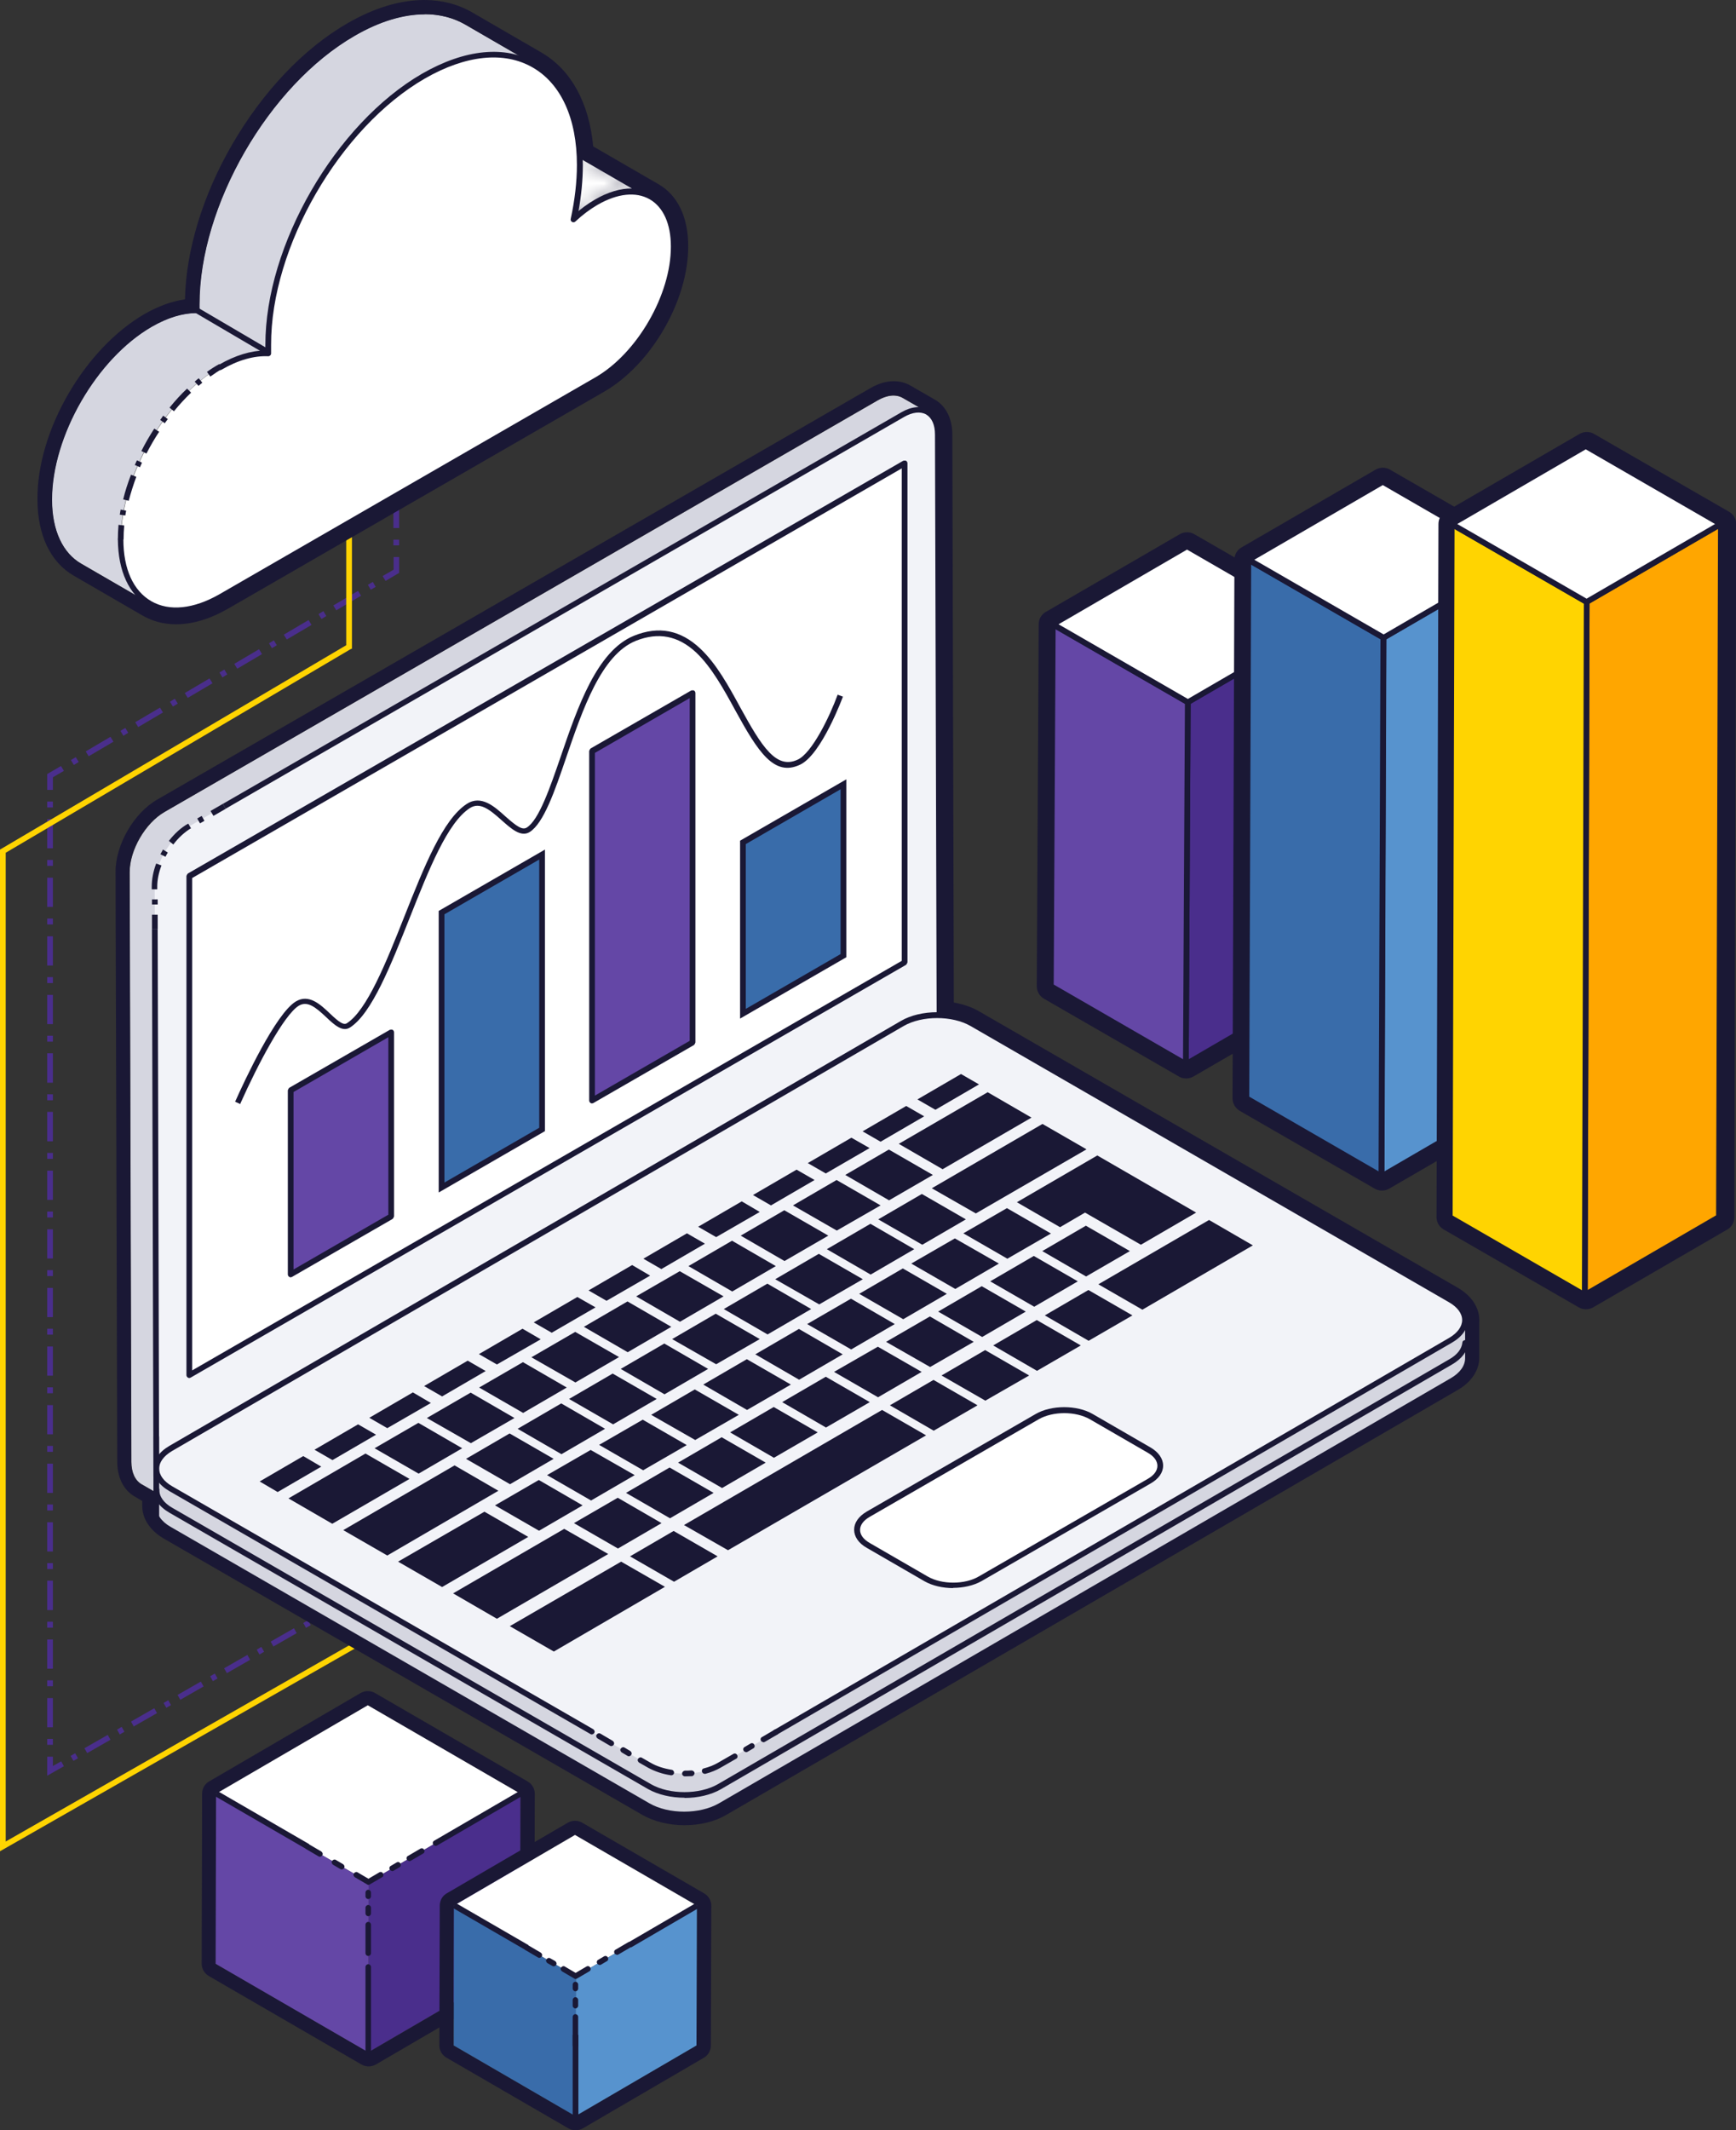 <?xml version="1.0" encoding="UTF-8"?>
<svg xmlns="http://www.w3.org/2000/svg" width="128" height="157" viewBox="0 0 128 157" fill="none">
  <rect x="0" y="0" width="128" height="157" fill="#333333" stroke="none"/>
  <g clip-path="url(#clip0_913_1262)">
    <path d="M29.445 25.008H29.023V26.052H29.445V25.008Z" fill="#4A2E8C"></path>
    <path d="M29.445 26.925H29.023V27.346H29.445V26.925Z" fill="#4A2E8C"></path>
    <path d="M29.429 40.193H29.008V39.772H29.429V40.193ZM29.429 38.915H29.008V36.779H29.429V38.915ZM29.429 35.921H29.008V35.5H29.429V35.921ZM29.429 34.643H29.008V32.507H29.429V34.643ZM29.429 31.649H29.008V31.229H29.429V31.649ZM29.429 30.371H29.008V28.235H29.429V30.371Z" fill="#4A2E8C"></path>
    <path d="M28.43 42.812L28.212 42.454L29.023 41.986V41.051H29.429V42.22L28.43 42.812Z" fill="#4A2E8C"></path>
    <path d="M27.488 42.887L27.125 43.101L27.34 43.463L27.702 43.25L27.488 42.887Z" fill="#4A2E8C"></path>
    <path d="M5.446 56.377L5.228 56.018L5.586 55.8L5.805 56.158L5.446 56.377ZM6.538 55.737L6.32 55.379L8.146 54.303L8.364 54.662L6.538 55.737ZM9.097 54.225L8.879 53.866L9.238 53.648L9.456 54.007L9.097 54.225ZM10.19 53.586L9.971 53.227L11.797 52.151L12.015 52.51L10.19 53.586ZM12.749 52.074L12.53 51.715L12.889 51.497L13.108 51.855L12.749 52.074ZM13.841 51.434L13.623 51.076L15.448 50L15.667 50.358L13.841 51.434ZM16.4 49.922L16.182 49.563L16.541 49.345L16.759 49.704L16.4 49.922ZM17.492 49.283L17.274 48.924L19.099 47.848L19.318 48.207L17.492 49.283ZM20.051 47.77L19.833 47.412L20.192 47.194L20.41 47.552L20.051 47.77ZM21.144 47.131L20.925 46.773L22.751 45.697L22.969 46.055L21.144 47.131ZM23.703 45.619L23.484 45.26L23.843 45.042L24.062 45.401L23.703 45.619ZM24.795 44.98L24.577 44.621L26.402 43.545L26.621 43.904L24.795 44.98Z" fill="#4A2E8C"></path>
    <path d="M3.901 58.216H3.479V57.047L4.494 56.455L4.712 56.813L3.901 57.281V58.216Z" fill="#4A2E8C"></path>
    <path d="M3.901 59.074H3.479V59.51H3.901V59.074Z" fill="#4A2E8C"></path>
    <path d="M3.901 128.593H3.479V128.157H3.901V128.593ZM3.901 127.299H3.479V125.148H3.901V127.299ZM3.901 124.275H3.479V123.838H3.901V124.275ZM3.901 122.981H3.479V120.829H3.901V122.981ZM3.901 119.956H3.479V119.52H3.901V119.956ZM3.901 118.662H3.479V116.495H3.901V118.662ZM3.901 115.637H3.479V115.201H3.901V115.637ZM3.901 114.343H3.479V112.192H3.901V114.343ZM3.901 111.319H3.479V110.882H3.901V111.319ZM3.901 110.025H3.479V107.873H3.901V110.025ZM3.901 107H3.479V106.564H3.901V107ZM3.901 105.706H3.479V103.555H3.901V105.706ZM3.901 102.681H3.479V102.245H3.901V102.681ZM3.901 101.387H3.479V99.236H3.901V101.387ZM3.901 98.363H3.479V97.926H3.901V98.363ZM3.901 97.069H3.479V94.917H3.901V97.069ZM3.901 94.044H3.479V93.608H3.901V94.044ZM3.901 92.75H3.479V90.599H3.901V92.75ZM3.901 89.725H3.479V89.289H3.901V89.725ZM3.901 88.431H3.479V86.28H3.901V88.431ZM3.901 85.407H3.479V84.97H3.901V85.407ZM3.901 84.113H3.479V81.946H3.901V84.113ZM3.901 81.088H3.479V80.651H3.901V81.088ZM3.901 79.794H3.479V77.627H3.901V79.794ZM3.901 76.769H3.479V76.333H3.901V76.769ZM3.901 75.475H3.479V73.324H3.901V75.475ZM3.901 72.451H3.479V72.014H3.901V72.451ZM3.901 71.157H3.479V69.005H3.901V71.157ZM3.901 68.132H3.479V67.695H3.901V68.132ZM3.901 66.838H3.479V64.686H3.901V66.838ZM3.901 63.813H3.479V63.377H3.901V63.813ZM3.901 62.519H3.479V60.368H3.901V62.519Z" fill="#4A2E8C"></path>
    <path d="M3.479 130.87V129.467H3.901V130.153L4.509 129.81L4.712 130.168L3.479 130.87Z" fill="#4A2E8C"></path>
    <path d="M5.544 129.215L5.205 129.408L5.414 129.774L5.753 129.58L5.544 129.215Z" fill="#4A2E8C"></path>
    <path d="M6.429 129.202L6.226 128.843L7.943 127.861L8.145 128.219L6.429 129.202ZM8.832 127.829L8.629 127.471L8.972 127.268L9.175 127.627L8.832 127.829ZM9.862 127.237L9.659 126.878L11.375 125.896L11.578 126.255L9.862 127.237ZM12.265 125.865L12.062 125.506L12.405 125.304L12.608 125.662L12.265 125.865ZM13.295 125.273L13.092 124.914L14.808 123.932L15.011 124.29L13.295 125.273ZM15.698 123.901L15.495 123.542L15.838 123.339L16.041 123.698L15.698 123.901ZM16.728 123.308L16.525 122.95L18.241 121.967L18.444 122.326L16.728 123.308ZM19.131 121.936L18.928 121.578L19.271 121.375L19.474 121.733L19.131 121.936ZM20.16 121.344L19.958 120.985L21.674 120.003L21.877 120.361L20.16 121.344ZM22.564 119.972L22.361 119.613L22.704 119.41L22.907 119.769L22.564 119.972ZM23.593 119.379L23.39 119.021L25.107 118.038L25.31 118.397L23.593 119.379ZM25.996 118.007L25.794 117.649L26.137 117.446L26.34 117.805L25.996 118.007ZM27.026 117.415L26.823 117.056L28.54 116.074L28.743 116.433L27.026 117.415ZM29.429 116.043L29.226 115.684L29.57 115.482L29.773 115.84L29.429 116.043Z" fill="#4A2E8C"></path>
    <path d="M31.106 114.618L30.199 115.136L30.408 115.502L31.316 114.983L31.106 114.618Z" fill="#4A2E8C"></path>
    <path d="M0 136.436V62.613L0.109 62.55L25.528 47.552V30.589H25.95V47.802L25.84 47.848L0.421 62.847V135.718L27.619 120.19L27.822 120.549L0 136.436Z" fill="#FFD401"></path>
    <path d="M87.523 40.271L97.479 46.009L97.338 72.685L87.445 78.422L77.49 72.685L77.63 46.009L87.523 40.271ZM87.523 39.227C87.336 39.227 87.164 39.273 86.993 39.367L77.1 45.104C76.772 45.291 76.585 45.635 76.585 46.009L76.444 72.685C76.444 73.059 76.647 73.417 76.975 73.605L86.93 79.342C87.086 79.436 87.273 79.482 87.461 79.482C87.648 79.482 87.82 79.436 87.991 79.342L97.884 73.605C98.212 73.417 98.399 73.074 98.399 72.7L98.54 46.024C98.54 45.65 98.337 45.291 98.009 45.104L88.054 39.367C87.898 39.273 87.71 39.227 87.523 39.227Z" fill="#1A1835"></path>
    <path d="M97.479 46.009L97.338 72.685L87.445 78.422L87.586 51.762L97.479 46.009Z" fill="#4A2E8C"></path>
    <path d="M87.227 78.796L87.367 51.637L97.681 45.65L97.541 72.809L87.227 78.796ZM87.788 51.871L87.648 78.064L97.12 72.56L97.26 46.367L87.788 51.871Z" fill="#1A1835"></path>
    <path d="M87.586 51.762L87.445 78.422L77.49 72.685L77.63 46.009L87.586 51.762Z" fill="#6447A6"></path>
    <path d="M87.445 78.64C87.445 78.64 87.367 78.64 87.336 78.609L77.381 72.872C77.381 72.872 77.272 72.763 77.272 72.685L77.412 46.009C77.412 46.009 77.459 45.868 77.521 45.822C77.584 45.79 77.662 45.79 77.724 45.822L87.679 51.559C87.679 51.559 87.789 51.668 87.789 51.746L87.648 78.422C87.648 78.422 87.601 78.562 87.539 78.609C87.508 78.625 87.477 78.64 87.43 78.64H87.445ZM77.693 72.56L87.227 78.064L87.367 51.871L77.833 46.367L77.693 72.56Z" fill="#1A1835"></path>
    <path d="M97.479 46.009L87.586 51.762L77.63 46.009L87.523 40.271L97.479 46.009Z" fill="white"></path>
    <path d="M87.585 51.964C87.585 51.964 87.507 51.964 87.476 51.933L77.521 46.196C77.521 46.196 77.412 46.087 77.412 46.009C77.412 45.931 77.458 45.868 77.521 45.822L87.414 40.084C87.414 40.084 87.554 40.053 87.617 40.084L97.572 45.822C97.572 45.822 97.681 45.931 97.681 46.009C97.681 46.087 97.635 46.149 97.572 46.196L87.679 51.933C87.679 51.933 87.617 51.964 87.57 51.964H87.585ZM78.051 46.009L87.585 51.512L97.057 46.009L87.523 40.505L78.051 46.009Z" fill="#1A1835"></path>
    <path d="M101.957 35.516L111.912 41.253L111.772 80.948L101.879 86.685L91.923 80.948L92.064 41.253L101.957 35.516ZM101.957 34.471C101.77 34.471 101.598 34.518 101.426 34.612L91.533 40.349C91.206 40.536 91.018 40.879 91.018 41.253L90.878 80.948C90.878 81.322 91.081 81.665 91.409 81.868L101.364 87.605C101.52 87.699 101.707 87.745 101.894 87.745C102.082 87.745 102.253 87.699 102.425 87.605L112.318 81.868C112.646 81.68 112.833 81.338 112.833 80.963L112.973 41.269C112.973 40.895 112.77 40.552 112.443 40.349L102.487 34.612C102.331 34.518 102.144 34.471 101.957 34.471Z" fill="#1A1835"></path>
    <path d="M111.912 41.253L111.756 80.948L101.863 86.701L102.019 47.007L111.912 41.253Z" fill="#5793CE"></path>
    <path d="M101.863 86.903C101.863 86.903 101.785 86.903 101.754 86.872C101.691 86.841 101.645 86.763 101.645 86.685L101.785 46.991C101.785 46.991 101.832 46.85 101.894 46.804L111.787 41.066C111.787 41.066 111.928 41.035 111.99 41.066C112.052 41.097 112.099 41.175 112.099 41.253L111.959 80.948C111.959 80.948 111.912 81.088 111.85 81.135L101.957 86.872C101.957 86.872 101.894 86.903 101.847 86.903H101.863ZM102.222 47.116L102.081 86.327L111.553 80.823L111.694 41.612L102.222 47.116Z" fill="#1A1835"></path>
    <path d="M102.019 47.007L101.863 86.701L91.908 80.948L92.064 41.253L102.019 47.007Z" fill="#396CAA"></path>
    <path d="M101.863 86.903C101.863 86.903 101.785 86.903 101.754 86.872L91.799 81.135C91.799 81.135 91.689 81.026 91.689 80.948L91.83 41.253C91.83 41.253 91.877 41.113 91.939 41.066C92.001 41.035 92.08 41.035 92.142 41.066L102.097 46.804C102.097 46.804 102.207 46.913 102.207 46.991L102.066 86.685C102.066 86.685 102.019 86.826 101.957 86.872C101.926 86.888 101.894 86.903 101.848 86.903H101.863ZM92.111 80.823L101.645 86.327L101.785 47.116L92.251 41.612L92.111 80.823Z" fill="#1A1835"></path>
    <path d="M111.912 41.253L102.019 47.007L92.064 41.253L101.957 35.516L111.912 41.253Z" fill="white"></path>
    <path d="M102.019 47.209C102.019 47.209 101.941 47.209 101.91 47.178L91.954 41.441C91.954 41.441 91.845 41.331 91.845 41.253C91.845 41.175 91.892 41.113 91.954 41.066L101.847 35.329C101.847 35.329 101.988 35.298 102.05 35.329L112.006 41.066C112.006 41.066 112.115 41.175 112.115 41.253C112.115 41.331 112.068 41.394 112.006 41.441L102.113 47.178C102.113 47.178 102.05 47.209 102.003 47.209H102.019ZM92.485 41.253L102.019 46.757L111.491 41.253L101.957 35.75L92.485 41.253Z" fill="#1A1835"></path>
    <path d="M126.877 38.619L126.736 89.71L116.843 95.447L116.984 44.356L126.877 38.619Z" fill="#FFA600"></path>
    <path d="M116.64 95.806L116.781 44.231L127.095 38.244L126.954 89.819L116.64 95.806ZM117.202 44.481L117.061 95.073L126.533 89.57L126.674 38.977L117.202 44.481Z" fill="#1A1835"></path>
    <path d="M116.984 44.356L116.843 95.447L106.888 89.71L107.028 38.619L116.984 44.356Z" fill="#FFD401"></path>
    <path d="M117.062 95.806L106.685 89.819V89.694L106.825 38.244L117.202 44.231V44.356L117.062 95.806ZM107.106 89.585L116.64 95.089L116.781 44.481L107.247 38.977L107.106 89.585Z" fill="#1A1835"></path>
    <path d="M126.877 38.619L116.984 44.356L107.028 38.619L116.921 32.881L126.877 38.619Z" fill="white"></path>
    <path d="M116.983 44.574C116.983 44.574 116.905 44.574 116.874 44.543L106.919 38.806C106.919 38.806 106.81 38.697 106.81 38.619C106.81 38.541 106.856 38.478 106.919 38.431L116.812 32.694C116.812 32.694 116.952 32.663 117.015 32.694L126.97 38.431C126.97 38.431 127.079 38.541 127.079 38.619C127.079 38.697 127.032 38.759 126.97 38.806L117.077 44.543C117.077 44.543 117.015 44.574 116.968 44.574H116.983ZM107.449 38.619L116.983 44.122L126.455 38.619L116.921 33.115L107.449 38.619Z" fill="#1A1835"></path>
    <path d="M116.999 32.881L126.955 38.619L126.814 89.71L116.921 95.447L106.966 89.71L107.106 38.619L116.999 32.881ZM116.999 31.837C116.812 31.837 116.64 31.883 116.469 31.977L106.576 37.714C106.248 37.901 106.061 38.244 106.061 38.619L105.92 89.71C105.92 90.084 106.123 90.427 106.451 90.614L116.406 96.352C116.562 96.445 116.75 96.492 116.937 96.492C117.124 96.492 117.296 96.445 117.467 96.352L127.36 90.614C127.688 90.427 127.875 90.084 127.875 89.71L128.016 38.619C128.016 38.244 127.813 37.901 127.485 37.714L117.53 31.977C117.374 31.883 117.187 31.837 116.999 31.837Z" fill="#1A1835"></path>
    <path d="M34.329 1.824C32.238 0.608 29.351 0.78 26.152 2.619C19.801 6.283 14.683 15.154 14.699 22.435C14.699 22.638 14.699 22.856 14.699 23.059L19.786 26.006C19.786 25.803 19.786 25.6 19.786 25.382C19.77 18.101 24.888 9.214 31.239 5.566C34.438 3.726 37.325 3.555 39.416 4.771L34.329 1.824Z" fill="#D5D6E0"></path>
    <path d="M11.063 44.481L5.976 41.534C4.65 40.77 3.823 39.133 3.823 36.81C3.823 32.133 7.1 26.427 11.172 24.072C12.452 23.34 13.653 23.012 14.714 23.075L19.801 26.021C18.756 25.974 17.554 26.286 16.259 27.019C12.187 29.373 8.894 35.064 8.91 39.757C8.91 42.08 9.737 43.717 11.063 44.481Z" fill="#D5D6E0"></path>
    <path d="M42.958 11.537L48.044 14.484C47.015 13.876 45.579 13.969 43.987 14.874C43.41 15.217 42.833 15.638 42.302 16.137L37.215 13.19C37.746 12.691 38.308 12.27 38.901 11.927C40.492 11.007 41.928 10.929 42.958 11.537Z" fill="white"></path>
    <path d="M42.302 16.355C42.302 16.355 42.224 16.355 42.193 16.324L37.106 13.377C37.106 13.377 37.013 13.283 36.997 13.221C36.997 13.159 37.013 13.096 37.059 13.05C37.606 12.535 38.199 12.098 38.776 11.771C40.383 10.851 41.897 10.711 43.036 11.381L48.123 14.328C48.216 14.39 48.263 14.515 48.201 14.609C48.138 14.702 48.014 14.749 47.92 14.687C46.906 14.094 45.532 14.235 44.081 15.076C43.52 15.404 42.973 15.809 42.443 16.308C42.396 16.339 42.349 16.37 42.302 16.37V16.355ZM37.574 13.159L42.271 15.887C42.786 15.419 43.332 15.014 43.879 14.702C44.83 14.156 45.751 13.876 46.594 13.892L42.849 11.724C41.834 11.132 40.461 11.272 39.01 12.114C38.526 12.395 38.042 12.738 37.574 13.159Z" fill="#1A1835"></path>
    <mask id="mask0_913_1262" style="mask-type:luminance" maskUnits="userSpaceOnUse" x="37" y="11" width="12" height="6">
      <mask id="mask1_913_1262" style="mask-type:luminance" maskUnits="userSpaceOnUse" x="37" y="11" width="12" height="6">
        <path d="M42.958 11.537L48.044 14.484C47.015 13.876 45.579 13.969 43.987 14.874C43.41 15.217 42.833 15.638 42.302 16.137L37.215 13.19C37.746 12.691 38.308 12.27 38.901 11.927C40.492 11.007 41.928 10.929 42.958 11.537Z" fill="white"></path>
      </mask>
      <g mask="url(#mask1_913_1262)">
        <path d="M42.302 16.355C42.302 16.355 42.224 16.355 42.193 16.324L37.106 13.377C37.106 13.377 37.013 13.283 36.997 13.221C36.997 13.159 37.013 13.096 37.059 13.05C37.606 12.535 38.199 12.098 38.776 11.771C40.383 10.851 41.897 10.711 43.036 11.381L48.123 14.328C48.216 14.39 48.263 14.515 48.201 14.609C48.138 14.702 48.014 14.749 47.92 14.687C46.906 14.094 45.532 14.235 44.081 15.076C43.52 15.404 42.973 15.809 42.443 16.308C42.396 16.339 42.349 16.37 42.302 16.37V16.355ZM37.574 13.159L42.271 15.887C42.786 15.419 43.332 15.014 43.879 14.702C44.83 14.156 45.751 13.876 46.594 13.892L42.849 11.724C41.834 11.132 40.461 11.272 39.01 12.114C38.526 12.395 38.042 12.738 37.574 13.159Z" fill="white"></path>
      </g>
    </mask>
    <g mask="url(#mask0_913_1262)">
      <path d="M42.958 11.537C41.928 10.929 40.492 11.023 38.901 11.927C38.323 12.27 37.746 12.691 37.215 13.19L42.302 16.137C42.833 15.638 43.395 15.217 43.987 14.874C45.579 13.954 47.015 13.876 48.044 14.484L42.958 11.537Z" fill="#1A1835"></path>
    </g>
    <path d="M31.239 5.582C37.59 1.918 42.739 4.864 42.77 12.145C42.77 13.439 42.614 14.796 42.318 16.152C42.849 15.653 43.41 15.232 44.003 14.889C47.155 13.081 49.714 14.531 49.73 18.148C49.73 21.765 47.202 26.162 44.05 27.986L16.337 43.966C12.265 46.321 8.941 44.434 8.925 39.757C8.925 35.079 12.202 29.373 16.275 27.019C17.554 26.286 18.756 25.959 19.817 26.021C19.817 25.819 19.817 25.616 19.817 25.398C19.801 18.117 24.919 9.23 31.27 5.582H31.239Z" fill="white"></path>
    <path d="M14.159 22.422L13.945 22.785L19.502 26.047L19.715 25.683L14.159 22.422Z" fill="#1A1835"></path>
    <path d="M31.302 1.045C32.425 1.045 33.44 1.31 34.329 1.824L39.416 4.771C39.416 4.771 39.416 4.771 39.4 4.771C41.335 5.878 42.584 8.185 42.755 11.428C42.833 11.459 42.895 11.506 42.974 11.537L48.06 14.484C49.09 15.076 49.73 16.339 49.73 18.148C49.73 21.765 47.202 26.162 44.05 27.986L16.337 43.966C15.152 44.652 14.028 44.98 13.029 44.98C12.265 44.98 11.563 44.793 10.97 44.418C11.001 44.45 11.048 44.465 11.079 44.496L5.992 41.55C4.666 40.786 3.839 39.149 3.839 36.826C3.839 32.148 7.115 26.442 11.188 24.088C12.374 23.402 13.498 23.075 14.496 23.075C14.574 23.075 14.652 23.075 14.715 23.075C14.715 22.872 14.715 22.669 14.715 22.451C14.699 15.17 19.817 6.283 26.168 2.635C28.025 1.559 29.773 1.06 31.317 1.06L31.302 1.045ZM31.302 0C29.507 0 27.588 0.577 25.622 1.715C22.392 3.57 19.38 6.751 17.118 10.649C14.933 14.421 13.716 18.46 13.638 22.061C12.671 22.201 11.672 22.56 10.642 23.152C8.52 24.384 6.523 26.473 5.04 29.03C3.558 31.587 2.746 34.347 2.762 36.794C2.762 39.429 3.714 41.425 5.43 42.423L10.517 45.369C11.251 45.79 12.078 46.009 12.983 46.009C14.2 46.009 15.495 45.619 16.821 44.855L44.534 28.874C48.029 26.863 50.76 22.139 50.744 18.132C50.744 16.012 49.964 14.39 48.56 13.58L43.738 10.789C43.442 7.593 42.115 5.161 39.962 3.898C39.962 3.898 39.931 3.882 39.915 3.867L34.828 0.92C33.783 0.312 32.581 0 31.286 0L31.302 0Z" fill="#1A1835"></path>
    <path d="M12.998 45.198C12.265 45.198 11.578 45.026 10.97 44.683C9.518 43.842 8.707 42.095 8.691 39.757C8.691 39.648 8.785 39.554 8.894 39.554C9.019 39.554 9.097 39.648 9.097 39.757C9.097 41.939 9.831 43.545 11.157 44.309C12.483 45.073 14.278 44.886 16.181 43.795L43.894 27.814C46.984 26.037 49.48 21.703 49.465 18.163C49.465 16.495 48.903 15.264 47.904 14.687C46.89 14.11 45.533 14.25 44.066 15.092C43.504 15.419 42.958 15.825 42.427 16.324C42.365 16.386 42.256 16.402 42.178 16.355C42.1 16.308 42.053 16.215 42.084 16.121C42.38 14.749 42.537 13.408 42.537 12.161C42.537 8.731 41.366 6.174 39.275 4.973C37.169 3.757 34.344 4.054 31.333 5.784C25.06 9.401 19.957 18.21 19.989 25.429C19.989 25.631 19.989 25.834 19.989 26.037C19.989 26.099 19.973 26.146 19.926 26.193C19.88 26.239 19.833 26.255 19.77 26.255C18.74 26.208 17.555 26.536 16.353 27.237C16.259 27.3 16.119 27.268 16.072 27.159C16.01 27.066 16.041 26.925 16.15 26.879C17.336 26.193 18.506 25.834 19.567 25.834C19.567 25.709 19.567 25.569 19.567 25.429C19.552 18.085 24.732 9.121 31.13 5.426C34.282 3.617 37.247 3.321 39.494 4.615C41.725 5.893 42.958 8.575 42.974 12.177C42.974 13.268 42.864 14.421 42.646 15.607C43.051 15.264 43.473 14.983 43.894 14.733C45.486 13.813 46.999 13.673 48.154 14.328C49.293 14.983 49.933 16.355 49.933 18.163C49.933 21.843 47.343 26.333 44.144 28.188L16.431 44.169C15.229 44.855 14.075 45.214 13.014 45.214L12.998 45.198Z" fill="#1A1835"></path>
    <path d="M8.691 39.757C8.691 39.414 8.707 39.055 8.738 38.681L9.16 38.728C9.128 39.071 9.113 39.414 9.113 39.757H8.691Z" fill="#1A1835"></path>
    <path d="M9.253 37.995L8.832 37.933C8.848 37.808 8.879 37.683 8.894 37.558L9.3 37.636C9.285 37.761 9.253 37.886 9.238 37.995H9.253Z" fill="#1A1835"></path>
    <path d="M9.487 36.904L9.082 36.81C9.222 36.218 9.425 35.594 9.659 34.986L10.049 35.142C9.831 35.734 9.643 36.327 9.487 36.919V36.904ZM10.33 34.44L9.94 34.269C9.987 34.16 10.049 34.035 10.096 33.926L10.47 34.097C10.424 34.206 10.361 34.331 10.314 34.44H10.33ZM10.798 33.427L10.424 33.24C10.704 32.678 11.032 32.117 11.375 31.587L11.734 31.821C11.391 32.336 11.079 32.881 10.798 33.427ZM12.155 31.197L11.812 30.948C11.89 30.839 11.968 30.745 12.031 30.636L12.374 30.886C12.296 30.979 12.234 31.088 12.155 31.182V31.197ZM12.826 30.309L12.499 30.044C12.905 29.545 13.341 29.061 13.794 28.64L14.09 28.937C13.653 29.358 13.232 29.81 12.826 30.309ZM14.637 28.438L14.356 28.126C14.449 28.048 14.543 27.954 14.652 27.877L14.918 28.204C14.824 28.282 14.73 28.36 14.637 28.438Z" fill="#1A1835"></path>
    <path d="M15.51 27.752L15.261 27.409C15.557 27.191 15.854 27.003 16.166 26.832L16.369 27.191C16.072 27.362 15.791 27.549 15.51 27.752Z" fill="#1A1835"></path>
    <path d="M69.157 32.039C69.157 31.229 68.861 30.652 68.393 30.387L66.551 29.326C66.083 29.061 65.428 29.093 64.71 29.514L12.14 59.838C10.72 60.664 9.565 62.644 9.565 64.281L9.69 107.733C9.69 108.544 9.987 109.12 10.439 109.386L12.28 110.446C12.28 110.446 12.218 110.399 12.203 110.383C12.671 110.711 13.357 110.695 14.122 110.259L66.707 79.919C68.127 79.092 69.282 77.097 69.282 75.475L69.157 32.024V32.039Z" fill="#D5D6E0"></path>
    <path d="M68.393 30.371C68.861 30.636 69.157 31.213 69.157 32.024L69.282 75.475C69.282 77.112 68.143 79.108 66.707 79.919L14.122 110.259C12.702 111.085 11.532 110.415 11.532 108.777L11.407 65.326C11.407 63.689 12.546 61.693 13.981 60.882L66.567 30.543C67.285 30.137 67.925 30.09 68.393 30.355V30.371Z" fill="#F2F3F8"></path>
    <path d="M12.951 110.835C12.67 110.835 12.405 110.773 12.171 110.633C11.625 110.321 11.313 109.666 11.313 108.793L11.204 68.46H11.625L11.734 108.793C11.734 109.51 11.968 110.025 12.389 110.274C12.811 110.524 13.388 110.446 14.012 110.087L66.598 79.747C67.956 78.968 69.063 77.05 69.063 75.475L68.939 32.024C68.939 31.306 68.704 30.792 68.283 30.543C67.862 30.309 67.285 30.371 66.66 30.73L16.634 59.604L16.431 59.245L66.457 30.387C67.207 29.95 67.94 29.888 68.486 30.2C69.048 30.511 69.344 31.166 69.36 32.039L69.485 75.491C69.485 77.19 68.283 79.264 66.816 80.121L14.231 110.461C13.794 110.711 13.357 110.851 12.967 110.851L12.951 110.835Z" fill="#1A1835"></path>
    <path d="M65.88 29.139C66.13 29.139 66.364 29.202 66.551 29.311L68.392 30.371C68.861 30.636 69.141 31.213 69.157 32.024L69.282 74.821C70.156 74.852 71.014 75.054 71.669 75.429L106.95 95.79C107.715 96.227 108.058 96.819 108.011 97.396V100.031C108.011 100.561 107.652 101.107 106.95 101.512L53.007 132.834C52.305 133.24 51.368 133.458 50.432 133.458C49.496 133.458 48.575 133.255 47.858 132.834L12.577 112.472C11.859 112.067 11.5 111.521 11.5 110.976V110.009L10.423 109.386C9.955 109.12 9.674 108.544 9.674 107.733L9.55 64.281C9.55 62.644 10.689 60.648 12.124 59.838L64.71 29.498C65.131 29.264 65.521 29.139 65.865 29.139H65.88ZM65.88 28.095C65.334 28.095 64.772 28.266 64.195 28.594L11.609 58.918C9.862 59.916 8.504 62.27 8.52 64.281L8.645 107.733C8.645 108.887 9.113 109.822 9.924 110.29L10.486 110.617V110.976C10.486 111.927 11.063 112.8 12.077 113.392L47.358 133.754C48.201 134.237 49.309 134.518 50.463 134.518C51.618 134.518 52.71 134.253 53.553 133.754L107.496 102.432C108.495 101.855 109.072 100.982 109.072 100.047V98.721V97.817V97.521C109.072 97.521 109.072 97.474 109.072 97.459C109.135 96.461 108.557 95.525 107.481 94.902L72.2 74.54C71.669 74.228 71.029 74.01 70.327 73.885L70.218 32.024C70.218 30.886 69.766 29.966 68.985 29.482C68.985 29.482 68.954 29.482 68.954 29.467L67.113 28.407C66.754 28.204 66.348 28.095 65.911 28.095H65.88Z" fill="#1A1835"></path>
    <path d="M108.027 97.459C108.073 96.882 107.73 96.305 106.966 95.853L71.685 75.491C70.265 74.665 67.956 74.665 66.535 75.491L12.592 106.813C11.89 107.218 11.531 107.764 11.531 108.294V111.038C11.531 111.584 11.874 112.129 12.592 112.535L47.873 132.897C49.293 133.723 51.602 133.723 53.022 132.897L106.966 101.574C107.668 101.169 108.027 100.639 108.027 100.093C108.027 100.093 108.027 97.427 108.027 97.459Z" fill="#D5D6E0"></path>
    <path d="M50.464 132.491C49.496 132.491 48.529 132.273 47.78 131.852L12.499 111.49C11.719 111.038 11.298 110.43 11.329 109.775C11.329 109.666 11.438 109.573 11.547 109.573C11.656 109.573 11.75 109.666 11.75 109.791C11.735 110.29 12.078 110.773 12.717 111.132L47.998 131.493C49.356 132.273 51.572 132.273 52.929 131.493L106.872 100.171C107.45 99.844 107.777 99.407 107.824 98.955C107.824 98.846 107.933 98.752 108.058 98.768C108.167 98.768 108.261 98.877 108.246 99.002C108.199 99.594 107.777 100.14 107.091 100.545L53.148 131.868C52.414 132.288 51.447 132.507 50.479 132.507L50.464 132.491Z" fill="#1A1835"></path>
    <path d="M41.632 126.489L44.175 127.954L47.873 130.09C49.293 130.916 51.602 130.916 53.022 130.09L57.204 127.658L63.618 123.932L106.966 98.768C108.386 97.942 108.37 96.617 106.966 95.79L71.685 75.429C70.265 74.602 67.956 74.602 66.536 75.429L12.592 106.751C11.172 107.577 11.188 108.902 12.608 109.729L40.789 125.99L41.647 126.489H41.632Z" fill="#F2F3F8"></path>
    <path d="M57.205 127.876C57.205 127.876 57.064 127.845 57.017 127.767C56.955 127.674 56.986 127.533 57.095 127.486L106.857 98.597C107.465 98.238 107.808 97.77 107.808 97.287C107.808 96.804 107.465 96.336 106.841 95.977L71.56 75.616C70.203 74.836 67.987 74.836 66.629 75.616L12.686 106.938C12.078 107.296 11.734 107.764 11.734 108.232C11.734 108.715 12.078 109.183 12.702 109.541L43.738 127.44C43.832 127.502 43.879 127.627 43.816 127.72C43.754 127.814 43.629 127.861 43.535 127.798L12.499 109.9C11.734 109.463 11.329 108.871 11.329 108.232C11.329 107.593 11.734 107 12.483 106.564L66.427 75.242C67.893 74.384 70.296 74.384 71.779 75.242L107.059 95.603C107.824 96.04 108.23 96.632 108.23 97.271C108.23 97.911 107.824 98.503 107.075 98.94L57.314 127.829C57.314 127.829 57.251 127.861 57.205 127.861V127.876Z" fill="#1A1835"></path>
    <path d="M66.707 70.923L13.966 101.356V64.577L66.707 34.16V70.923Z" fill="white"></path>
    <path d="M13.966 101.559C13.966 101.559 13.887 101.559 13.856 101.528C13.794 101.497 13.747 101.419 13.747 101.341V64.562C13.747 64.562 13.794 64.421 13.856 64.375L66.598 33.957C66.598 33.957 66.738 33.926 66.801 33.957C66.863 33.988 66.91 34.066 66.91 34.144V70.923C66.91 70.923 66.863 71.063 66.801 71.11L14.059 101.528C14.059 101.528 13.997 101.559 13.95 101.559H13.966ZM14.168 64.702V100.998L66.489 70.814V34.518L14.184 64.702H14.168Z" fill="#1A1835"></path>
    <path d="M72.184 79.919L68.97 81.79L67.644 81.026L70.858 79.155L72.184 79.919Z" fill="#1A1835"></path>
    <path d="M68.143 82.273L64.928 84.144L63.602 83.38L66.817 81.509L68.143 82.273Z" fill="#1A1835"></path>
    <path d="M64.117 84.612L60.887 86.483L59.56 85.719L62.775 83.848L64.117 84.612Z" fill="#1A1835"></path>
    <path d="M60.06 86.966L56.845 88.837L55.519 88.073L58.733 86.202L60.06 86.966Z" fill="#1A1835"></path>
    <path d="M56.018 89.32L52.804 91.175L51.477 90.411L54.692 88.54L56.018 89.32Z" fill="#1A1835"></path>
    <path d="M51.977 91.659L48.763 93.53L47.437 92.766L50.651 90.895L51.977 91.659Z" fill="#1A1835"></path>
    <path d="M47.936 94.013L44.721 95.868L43.395 95.104L46.609 93.233L47.936 94.013Z" fill="#1A1835"></path>
    <path d="M43.91 96.352L40.68 98.222L39.353 97.459L42.568 95.588L43.91 96.352Z" fill="#1A1835"></path>
    <path d="M39.868 98.706L36.638 100.561L35.312 99.797L38.526 97.926L39.868 98.706Z" fill="#1A1835"></path>
    <path d="M35.811 101.044L32.597 102.915L31.27 102.151L34.485 100.28L35.811 101.044Z" fill="#1A1835"></path>
    <path d="M31.77 103.399L28.555 105.254L27.229 104.49L30.443 102.619L31.77 103.399Z" fill="#1A1835"></path>
    <path d="M27.728 105.737L24.514 107.608L23.188 106.844L26.402 104.973L27.728 105.737Z" fill="#1A1835"></path>
    <path d="M23.687 108.091L20.472 109.962L19.146 109.183L22.36 107.312L23.687 108.091Z" fill="#1A1835"></path>
    <path d="M76.054 82.367L69.501 86.171L66.27 84.3L72.824 80.496L76.054 82.367Z" fill="#1A1835"></path>
    <path d="M68.783 86.592L65.553 88.463L62.323 86.592L65.537 84.721L68.783 86.592Z" fill="#1A1835"></path>
    <path d="M64.928 88.837L61.698 90.692L58.468 88.837L61.683 86.966L64.928 88.837Z" fill="#1A1835"></path>
    <path d="M61.074 91.066L57.844 92.937L54.614 91.066L57.829 89.195L61.074 91.066Z" fill="#1A1835"></path>
    <path d="M57.204 93.311L53.99 95.182L50.76 93.311L53.974 91.44L57.204 93.311Z" fill="#1A1835"></path>
    <path d="M53.35 95.541L50.136 97.412L46.906 95.541L50.12 93.686L53.35 95.541Z" fill="#1A1835"></path>
    <path d="M49.496 97.786L46.282 99.657L43.052 97.786L46.266 95.915L49.496 97.786Z" fill="#1A1835"></path>
    <path d="M45.642 100.015L42.427 101.886L39.182 100.031L42.412 98.16L45.642 100.015Z" fill="#1A1835"></path>
    <path d="M41.788 102.26L38.573 104.131L35.328 102.26L38.558 100.39L41.788 102.26Z" fill="#1A1835"></path>
    <path d="M37.933 104.506L34.719 106.361L31.473 104.506L34.703 102.635L37.933 104.506Z" fill="#1A1835"></path>
    <path d="M34.079 106.735L30.865 108.606L27.619 106.735L30.849 104.864L34.079 106.735Z" fill="#1A1835"></path>
    <path d="M30.194 108.996L24.499 112.301L21.269 110.43L26.948 107.125L30.194 108.996Z" fill="#1A1835"></path>
    <path d="M80.111 84.705L71.95 89.429L68.705 87.574L76.865 82.834L80.111 84.705Z" fill="#1A1835"></path>
    <path d="M71.217 89.866L68.002 91.737L64.757 89.866L67.971 87.995L71.217 89.866Z" fill="#1A1835"></path>
    <path d="M67.409 92.064L64.195 93.935L60.965 92.064L64.179 90.193L67.409 92.064Z" fill="#1A1835"></path>
    <path d="M63.618 94.278L60.403 96.133L57.158 94.278L60.372 92.407L63.618 94.278Z" fill="#1A1835"></path>
    <path d="M59.81 96.476L56.596 98.347L53.366 96.476L56.58 94.605L59.81 96.476Z" fill="#1A1835"></path>
    <path d="M56.019 98.69L52.804 100.545L49.559 98.69L52.773 96.819L56.019 98.69Z" fill="#1A1835"></path>
    <path d="M52.211 100.888L48.997 102.759L45.767 100.888L48.981 99.018L52.211 100.888Z" fill="#1A1835"></path>
    <path d="M48.42 103.102L45.205 104.973L41.959 103.102L45.174 101.231L48.42 103.102Z" fill="#1A1835"></path>
    <path d="M44.612 105.301L41.398 107.172L38.167 105.301L41.382 103.43L44.612 105.301Z" fill="#1A1835"></path>
    <path d="M40.82 107.515L37.606 109.386L34.36 107.515L37.575 105.644L40.82 107.515Z" fill="#1A1835"></path>
    <path d="M36.747 109.869L28.555 114.64L25.31 112.769L33.517 107.998L36.747 109.869Z" fill="#1A1835"></path>
    <path d="M88.194 89.367L84.121 91.737L80.002 89.367L78.161 90.443L74.978 88.603L80.907 85.157L88.194 89.367Z" fill="#1A1835"></path>
    <path d="M77.49 90.91L74.275 92.766L71.03 90.895L74.244 89.039L77.49 90.91Z" fill="#1A1835"></path>
    <path d="M83.31 92.204L80.08 94.075L76.85 92.204L80.064 90.334L83.31 92.204Z" fill="#1A1835"></path>
    <path d="M92.376 91.783L84.231 96.523L80.985 94.652L89.146 89.912L92.376 91.783Z" fill="#1A1835"></path>
    <path d="M73.651 93.124L70.437 94.995L67.191 93.124L70.405 91.269L73.651 93.124Z" fill="#1A1835"></path>
    <path d="M69.813 95.354L66.598 97.225L63.352 95.354L66.567 93.483L69.813 95.354Z" fill="#1A1835"></path>
    <path d="M65.974 97.583L62.759 99.454L59.514 97.583L62.744 95.712L65.974 97.583Z" fill="#1A1835"></path>
    <path d="M62.135 99.813L58.921 101.684L55.691 99.813L58.905 97.942L62.135 99.813Z" fill="#1A1835"></path>
    <path d="M58.312 102.042L55.082 103.913L51.852 102.042L55.066 100.171L58.312 102.042Z" fill="#1A1835"></path>
    <path d="M54.474 104.272L51.259 106.127L48.014 104.272L51.228 102.401L54.474 104.272Z" fill="#1A1835"></path>
    <path d="M50.635 106.501L47.421 108.357L44.175 106.486L47.39 104.63L50.635 106.501Z" fill="#1A1835"></path>
    <path d="M46.797 108.715L43.582 110.586L40.336 108.715L43.551 106.86L46.797 108.715Z" fill="#1A1835"></path>
    <path d="M42.958 110.945L39.744 112.815L36.498 110.945L39.728 109.074L42.958 110.945Z" fill="#1A1835"></path>
    <path d="M38.948 113.268L32.597 116.963L29.351 115.092L35.718 111.412L38.948 113.268Z" fill="#1A1835"></path>
    <path d="M79.471 94.434L76.257 96.305L73.011 94.434L76.226 92.563L79.471 94.434Z" fill="#1A1835"></path>
    <path d="M75.633 96.663L72.418 98.534L69.173 96.663L72.387 94.792L75.633 96.663Z" fill="#1A1835"></path>
    <path d="M71.794 98.893L68.58 100.748L65.334 98.893L68.564 97.022L71.794 98.893Z" fill="#1A1835"></path>
    <path d="M67.956 101.107L64.741 102.978L61.496 101.107L64.726 99.251L67.956 101.107Z" fill="#1A1835"></path>
    <path d="M64.132 103.336L60.902 105.207L57.672 103.336L60.887 101.465L64.132 103.336Z" fill="#1A1835"></path>
    <path d="M60.294 105.566L57.064 107.437L53.834 105.566L57.048 103.695L60.294 105.566Z" fill="#1A1835"></path>
    <path d="M56.456 107.795L53.241 109.666L49.996 107.795L53.21 105.924L56.456 107.795Z" fill="#1A1835"></path>
    <path d="M52.617 110.025L49.402 111.896L46.157 110.025L49.371 108.154L52.617 110.025Z" fill="#1A1835"></path>
    <path d="M48.778 112.254L45.564 114.125L42.318 112.254L45.548 110.383L48.778 112.254Z" fill="#1A1835"></path>
    <path d="M44.846 114.53L36.638 119.301L33.408 117.43L41.6 112.675L44.846 114.53Z" fill="#1A1835"></path>
    <path d="M83.497 96.944L80.267 98.815L77.037 96.944L80.251 95.073L83.497 96.944Z" fill="#1A1835"></path>
    <path d="M79.69 99.158L76.46 101.029L73.23 99.158L76.444 97.287L79.69 99.158Z" fill="#1A1835"></path>
    <path d="M75.882 101.372L72.652 103.227L69.422 101.372L72.637 99.501L75.882 101.372Z" fill="#1A1835"></path>
    <path d="M72.075 103.57L68.845 105.441L65.615 103.57L68.83 101.699L72.075 103.57Z" fill="#1A1835"></path>
    <path d="M68.283 105.784L53.678 114.25L50.432 112.395L65.037 103.913L68.283 105.784Z" fill="#1A1835"></path>
    <path d="M52.913 114.702L49.699 116.573L46.453 114.702L49.668 112.831L52.913 114.702Z" fill="#1A1835"></path>
    <path d="M49.028 116.947L40.836 121.718L37.59 119.847L45.798 115.092L49.028 116.947Z" fill="#1A1835"></path>
    <path d="M84.73 109.167L72.278 116.355C71.17 116.994 69.391 116.994 68.283 116.355L64.023 113.891C62.915 113.252 62.915 112.223 64.023 111.584L76.475 104.396C77.583 103.757 79.362 103.757 80.47 104.396L84.73 106.86C85.838 107.499 85.838 108.528 84.73 109.167Z" fill="white"></path>
    <path d="M70.281 117.041C69.516 117.041 68.751 116.869 68.174 116.542L63.914 114.078C63.306 113.735 62.978 113.252 62.978 112.738C62.978 112.223 63.306 111.755 63.914 111.397L76.366 104.209C77.521 103.539 79.409 103.539 80.564 104.209L84.824 106.673C85.417 107.016 85.76 107.499 85.76 108.013C85.76 108.528 85.432 108.996 84.824 109.339L72.372 116.526C71.794 116.854 71.03 117.025 70.265 117.025L70.281 117.041ZM78.473 104.147C77.786 104.147 77.1 104.303 76.585 104.599L64.133 111.786C63.665 112.052 63.415 112.395 63.415 112.753C63.415 113.112 63.665 113.455 64.133 113.72L68.393 116.183C69.438 116.791 71.139 116.791 72.169 116.183L84.621 108.996C85.089 108.731 85.339 108.388 85.339 108.029C85.339 107.67 85.089 107.327 84.621 107.062L80.361 104.599C79.846 104.303 79.159 104.147 78.473 104.147Z" fill="#1A1835"></path>
    <path d="M17.726 81.369L17.336 81.197C18.007 79.685 20.332 74.696 21.814 73.807C22.766 73.23 23.624 74.025 24.311 74.68C24.982 75.32 25.325 75.569 25.575 75.413C27.057 74.462 28.462 70.954 29.804 67.571C31.27 63.876 32.659 60.383 34.422 59.245C35.483 58.559 36.467 59.448 37.262 60.165C38.089 60.898 38.511 61.194 38.838 60.992C39.743 60.43 40.555 58.045 41.351 55.737C42.599 52.089 44.019 47.958 46.75 46.851C48.575 46.118 50.167 46.43 51.618 47.786C52.819 48.908 53.725 50.561 54.598 52.167C56.174 55.036 57.236 56.72 58.812 55.987C59.873 55.504 61.183 52.791 61.761 51.2L62.151 51.341C62.151 51.341 60.575 55.628 58.983 56.361C57.079 57.25 55.909 55.441 54.224 52.37C53.366 50.795 52.461 49.158 51.322 48.082C49.995 46.851 48.544 46.57 46.89 47.225C44.331 48.254 42.958 52.292 41.741 55.846C40.898 58.325 40.087 60.664 39.057 61.319C38.401 61.724 37.684 61.069 36.981 60.446C36.076 59.635 35.374 59.089 34.641 59.557C32.987 60.633 31.629 64.063 30.194 67.68C28.82 71.126 27.416 74.696 25.809 75.725C25.247 76.083 24.654 75.538 24.03 74.945C23.265 74.228 22.672 73.745 22.033 74.119C20.941 74.789 19.021 78.422 17.726 81.322V81.369Z" fill="#1A1835"></path>
    <path d="M28.852 89.663L21.44 93.935V80.371L28.852 76.099V89.663Z" fill="#6447A6"></path>
    <path d="M21.44 94.138C21.44 94.138 21.362 94.138 21.331 94.106C21.268 94.075 21.222 93.997 21.222 93.919V80.355C21.222 80.355 21.268 80.215 21.331 80.168L28.743 75.896C28.743 75.896 28.883 75.865 28.946 75.896C29.008 75.927 29.055 76.005 29.055 76.083V89.647C29.055 89.647 29.008 89.788 28.946 89.835L21.534 94.106C21.534 94.106 21.471 94.138 21.424 94.138H21.44ZM21.643 80.48V93.561L28.634 89.523V76.442L21.643 80.48Z" fill="#1A1835"></path>
    <path d="M39.962 83.255L32.55 87.527V67.259L39.962 62.987V83.255Z" fill="#396CAA"></path>
    <path d="M32.347 87.886V67.134L40.18 62.613V83.364L32.347 87.886ZM32.769 67.384V87.153L39.759 83.115V63.346L32.769 67.384Z" fill="#1A1835"></path>
    <path d="M62.182 70.424L54.786 74.696V62.083L62.182 57.795V70.424Z" fill="#396CAA"></path>
    <path d="M54.567 75.07V61.958L62.401 57.437V70.549L54.567 75.07ZM54.989 62.208V74.353L61.979 70.315V58.169L54.989 62.208Z" fill="#1A1835"></path>
    <path d="M51.072 76.832L43.66 81.119V55.363L51.072 51.091V76.832Z" fill="#6447A6"></path>
    <path d="M43.66 81.322C43.66 81.322 43.582 81.322 43.551 81.291C43.489 81.26 43.442 81.182 43.442 81.104V55.348C43.442 55.348 43.489 55.207 43.551 55.16L50.963 50.889C50.963 50.889 51.103 50.857 51.166 50.889C51.228 50.92 51.275 50.998 51.275 51.076V76.832C51.275 76.832 51.228 76.972 51.166 77.019L43.754 81.291C43.754 81.291 43.692 81.322 43.645 81.322H43.66ZM43.863 55.488V80.745L50.854 76.707V51.45L43.863 55.488Z" fill="#1A1835"></path>
    <path d="M56.3 128.406C56.3 128.406 56.159 128.375 56.112 128.297C56.05 128.204 56.081 128.063 56.19 128.017L57.095 127.486C57.189 127.424 57.33 127.455 57.376 127.564C57.439 127.658 57.407 127.798 57.298 127.845L56.393 128.375C56.393 128.375 56.331 128.406 56.284 128.406H56.3Z" fill="#1A1835"></path>
    <path d="M55.02 129.139C55.02 129.139 54.879 129.108 54.833 129.03C54.77 128.936 54.801 128.796 54.911 128.749L55.332 128.5C55.425 128.438 55.566 128.469 55.613 128.578C55.675 128.671 55.644 128.812 55.535 128.859L55.114 129.108C55.114 129.108 55.051 129.139 55.004 129.139H55.02Z" fill="#1A1835"></path>
    <path d="M50.495 130.916C50.386 130.916 50.292 130.823 50.292 130.714C50.292 130.605 50.386 130.511 50.495 130.496C50.651 130.496 50.822 130.496 50.978 130.48C51.088 130.48 51.197 130.558 51.212 130.667C51.212 130.776 51.135 130.885 51.025 130.901C50.854 130.901 50.682 130.916 50.51 130.916H50.495ZM49.512 130.839C49.512 130.839 49.496 130.839 49.48 130.839C48.841 130.745 48.263 130.542 47.78 130.277L47.124 129.903C47.031 129.841 46.984 129.716 47.046 129.622C47.109 129.529 47.233 129.482 47.327 129.544L47.983 129.919C48.404 130.168 48.95 130.34 49.527 130.433C49.636 130.449 49.715 130.558 49.699 130.667C49.683 130.776 49.59 130.839 49.496 130.839H49.512ZM51.962 130.729C51.868 130.729 51.79 130.667 51.759 130.573C51.727 130.464 51.79 130.34 51.915 130.324C52.289 130.23 52.633 130.09 52.929 129.919L54.068 129.264C54.162 129.202 54.302 129.233 54.349 129.342C54.411 129.435 54.38 129.576 54.271 129.622L53.132 130.277C52.804 130.464 52.43 130.62 52.008 130.729C51.993 130.729 51.977 130.729 51.962 130.729ZM46.375 129.435C46.375 129.435 46.297 129.435 46.266 129.404L45.845 129.155C45.751 129.092 45.704 128.968 45.767 128.874C45.829 128.781 45.954 128.734 46.048 128.796L46.469 129.046C46.562 129.108 46.609 129.233 46.547 129.326C46.516 129.389 46.438 129.435 46.36 129.435H46.375Z" fill="#1A1835"></path>
    <path d="M45.08 128.687C45.08 128.687 45.002 128.687 44.971 128.656L44.066 128.126C43.972 128.063 43.925 127.939 43.988 127.845C44.05 127.752 44.175 127.705 44.269 127.767L45.174 128.297C45.267 128.36 45.314 128.484 45.252 128.578C45.221 128.64 45.143 128.687 45.065 128.687H45.08Z" fill="#1A1835"></path>
    <path d="M11.734 105.862H11.313V112.41H11.734V105.862Z" fill="#1A1835"></path>
    <path d="M11.626 67.413L11.205 67.415L11.207 68.459L11.629 68.458L11.626 67.413Z" fill="#1A1835"></path>
    <path d="M11.626 66.285L11.205 66.286L11.206 66.66L11.628 66.659L11.626 66.285Z" fill="#1A1835"></path>
    <path d="M11.188 65.544V65.341C11.188 64.811 11.297 64.219 11.516 63.642L11.906 63.782C11.703 64.312 11.594 64.842 11.594 65.326V65.544H11.172H11.188ZM12.202 63.143L11.828 62.956C11.89 62.847 11.953 62.738 12.015 62.613L12.374 62.831C12.312 62.94 12.249 63.034 12.202 63.143ZM12.78 62.239L12.452 61.974C12.873 61.428 13.357 60.992 13.856 60.711H13.887L14.09 61.054H14.059C13.607 61.334 13.154 61.74 12.78 62.239ZM14.746 60.68L14.543 60.321L14.87 60.134L15.073 60.493L14.746 60.68Z" fill="#1A1835"></path>
    <path d="M16.431 59.243L15.525 59.765L15.736 60.13L16.642 59.608L16.431 59.243Z" fill="#1A1835"></path>
    <path d="M27.12 125.678L38.37 132.195L38.339 144.73L27.167 151.247L15.916 144.73L15.947 132.195L27.12 125.678ZM27.12 124.633C26.933 124.633 26.761 124.68 26.589 124.774L15.417 131.291C15.089 131.478 14.902 131.821 14.902 132.195L14.871 144.73C14.871 145.104 15.073 145.447 15.401 145.634L26.652 152.151C26.808 152.245 26.995 152.292 27.182 152.292C27.369 152.292 27.541 152.245 27.713 152.151L38.885 145.634C39.213 145.447 39.4 145.104 39.4 144.73L39.431 132.195C39.431 131.821 39.228 131.478 38.901 131.291L27.65 124.774C27.494 124.68 27.307 124.633 27.12 124.633Z" fill="#1A1835"></path>
    <path d="M38.37 132.195L27.182 138.712L15.931 132.195L27.119 125.678L38.37 132.195Z" fill="white"></path>
    <path d="M27.151 151.247L38.339 144.73L38.37 132.195L27.182 138.712L27.151 151.247Z" fill="#4A2E8C"></path>
    <path d="M15.932 132.195L15.9 144.73L27.151 151.247L27.182 138.712L15.932 132.195Z" fill="#6447A6"></path>
    <path d="M27.151 144.153C27.042 144.153 26.948 144.06 26.948 143.95V141.846C26.948 141.737 27.042 141.643 27.151 141.643C27.26 141.643 27.354 141.737 27.354 141.846V143.95C27.354 144.06 27.26 144.153 27.151 144.153ZM27.151 141.222C27.042 141.222 26.948 141.128 26.948 141.019V140.598C26.948 140.489 27.042 140.396 27.151 140.396C27.26 140.396 27.354 140.489 27.354 140.598V141.019C27.354 141.128 27.26 141.222 27.151 141.222ZM27.151 139.959C27.042 139.959 26.948 139.866 26.948 139.757V139.476C26.948 139.367 27.042 139.273 27.151 139.273C27.26 139.273 27.354 139.367 27.354 139.476V139.757C27.354 139.866 27.26 139.959 27.151 139.959Z" fill="#1A1835"></path>
    <path d="M27.151 151.45C27.042 151.45 26.948 151.356 26.948 151.247V144.964C26.948 144.855 27.042 144.761 27.151 144.761C27.26 144.761 27.354 144.855 27.354 144.964V151.247C27.354 151.356 27.26 151.45 27.151 151.45Z" fill="#1A1835"></path>
    <path d="M16.039 131.997L15.828 132.361L22.578 136.271L22.789 135.907L16.039 131.997Z" fill="#1A1835"></path>
    <path d="M30.194 137.168C30.194 137.168 30.053 137.137 30.006 137.059C29.944 136.966 29.975 136.825 30.084 136.779L30.989 136.249C31.083 136.186 31.224 136.217 31.27 136.327C31.333 136.42 31.302 136.56 31.192 136.607L30.287 137.137C30.287 137.137 30.225 137.168 30.178 137.168H30.194Z" fill="#1A1835"></path>
    <path d="M28.93 137.901C28.93 137.901 28.79 137.87 28.743 137.792C28.68 137.699 28.712 137.558 28.821 137.511L29.242 137.262C29.336 137.2 29.476 137.231 29.523 137.34C29.585 137.433 29.554 137.574 29.445 137.621L29.024 137.87C29.024 137.87 28.961 137.901 28.914 137.901H28.93Z" fill="#1A1835"></path>
    <path d="M27.182 138.915C27.182 138.915 27.104 138.915 27.073 138.883L26.168 138.353C26.074 138.291 26.027 138.166 26.09 138.073C26.152 137.979 26.277 137.932 26.371 137.995L27.167 138.462L27.962 137.995C28.056 137.932 28.197 137.964 28.243 138.073C28.29 138.182 28.274 138.307 28.165 138.353L27.26 138.883C27.26 138.883 27.198 138.915 27.151 138.915H27.182Z" fill="#1A1835"></path>
    <path d="M25.2 137.776C25.2 137.776 25.122 137.776 25.091 137.745L24.561 137.433C24.467 137.371 24.42 137.246 24.483 137.153C24.545 137.059 24.67 137.013 24.763 137.075L25.294 137.387C25.388 137.449 25.434 137.574 25.372 137.667C25.341 137.73 25.263 137.776 25.185 137.776H25.2Z" fill="#1A1835"></path>
    <path d="M23.593 136.841C23.593 136.841 23.515 136.841 23.484 136.81L22.579 136.28C22.485 136.217 22.439 136.093 22.501 135.999C22.564 135.906 22.688 135.859 22.782 135.921L23.687 136.451C23.781 136.514 23.827 136.638 23.765 136.732C23.718 136.794 23.656 136.841 23.578 136.841H23.593Z" fill="#1A1835"></path>
    <path d="M32.129 136.046C32.129 136.046 31.988 136.015 31.942 135.937C31.879 135.843 31.91 135.703 32.02 135.656L38.261 132.023C38.355 131.961 38.495 131.992 38.542 132.101C38.604 132.195 38.573 132.335 38.464 132.382L32.222 136.015C32.222 136.015 32.16 136.046 32.113 136.046H32.129Z" fill="#1A1835"></path>
    <path d="M42.396 135.235L51.384 140.443L51.353 150.748L42.427 155.955L33.44 150.748L33.471 140.443L42.396 135.235ZM42.396 134.191C42.209 134.191 42.037 134.237 41.866 134.331L32.94 139.538C32.612 139.725 32.425 140.068 32.425 140.443L32.394 150.748C32.394 151.122 32.597 151.465 32.925 151.652L41.913 156.86C42.069 156.953 42.256 157 42.443 157C42.63 157 42.802 156.953 42.974 156.86L51.899 151.652C52.227 151.465 52.414 151.122 52.414 150.748L52.445 140.443C52.445 140.068 52.242 139.725 51.915 139.538L42.927 134.331C42.771 134.237 42.584 134.191 42.396 134.191Z" fill="#1A1835"></path>
    <path d="M51.384 140.443L42.459 145.65L33.471 140.443L42.396 135.235L51.384 140.443Z" fill="white"></path>
    <path d="M42.427 155.955L51.353 150.748L51.384 140.443L42.459 145.65L42.427 155.955Z" fill="#5793CE"></path>
    <path d="M33.471 140.443L33.455 150.748L42.427 155.955L42.459 145.65L33.471 140.443Z" fill="#396CAA"></path>
    <path d="M42.428 150.951C42.318 150.951 42.225 150.857 42.225 150.748V148.643C42.225 148.534 42.318 148.441 42.428 148.441C42.537 148.441 42.63 148.534 42.63 148.643V150.748C42.63 150.857 42.537 150.951 42.428 150.951ZM42.428 148.02C42.318 148.02 42.225 147.926 42.225 147.817V147.396C42.225 147.287 42.318 147.193 42.428 147.193C42.537 147.193 42.63 147.287 42.63 147.396V147.817C42.63 147.926 42.537 148.02 42.428 148.02ZM42.428 146.757C42.318 146.757 42.225 146.663 42.225 146.554V146.258C42.225 146.149 42.318 146.055 42.428 146.055C42.537 146.055 42.63 146.149 42.63 146.258V146.554C42.63 146.663 42.537 146.757 42.428 146.757Z" fill="#1A1835"></path>
    <path d="M42.646 149.969H42.225V155.955H42.646V149.969Z" fill="#1A1835"></path>
    <path d="M33.584 140.239L33.373 140.603L38.76 143.723L38.971 143.358L33.584 140.239Z" fill="#1A1835"></path>
    <path d="M45.501 144.075C45.501 144.075 45.361 144.044 45.314 143.966C45.252 143.872 45.283 143.732 45.392 143.685L46.297 143.155C46.391 143.093 46.531 143.124 46.578 143.233C46.64 143.327 46.609 143.467 46.5 143.514L45.595 144.044C45.595 144.044 45.532 144.075 45.486 144.075H45.501Z" fill="#1A1835"></path>
    <path d="M44.222 144.824C44.222 144.824 44.082 144.792 44.035 144.714C43.972 144.621 44.004 144.481 44.113 144.434L44.534 144.184C44.628 144.122 44.768 144.153 44.815 144.262C44.877 144.356 44.846 144.496 44.737 144.543L44.316 144.792C44.316 144.792 44.253 144.824 44.206 144.824H44.222Z" fill="#1A1835"></path>
    <path d="M42.459 145.853C42.459 145.853 42.381 145.853 42.349 145.821L41.444 145.291C41.351 145.229 41.304 145.104 41.366 145.011C41.429 144.917 41.554 144.87 41.647 144.933L42.443 145.4L43.239 144.933C43.332 144.87 43.473 144.902 43.52 145.011C43.582 145.104 43.551 145.245 43.442 145.291L42.537 145.821C42.537 145.821 42.474 145.853 42.427 145.853H42.459Z" fill="#1A1835"></path>
    <path d="M40.836 144.917C40.836 144.917 40.758 144.917 40.727 144.886L40.368 144.683C40.274 144.621 40.227 144.496 40.29 144.403C40.352 144.309 40.477 144.262 40.571 144.325L40.929 144.527C41.023 144.59 41.07 144.714 41.007 144.808C40.976 144.87 40.898 144.917 40.82 144.917H40.836Z" fill="#1A1835"></path>
    <path d="M39.775 144.293C39.775 144.293 39.697 144.293 39.665 144.262L38.76 143.732C38.667 143.67 38.62 143.545 38.682 143.452C38.745 143.358 38.87 143.311 38.963 143.374L39.868 143.904C39.962 143.966 40.009 144.091 39.946 144.184C39.915 144.247 39.837 144.293 39.759 144.293H39.775Z" fill="#1A1835"></path>
    <path d="M51.284 140.267L46.31 143.166L46.523 143.529L51.496 140.63L51.284 140.267Z" fill="#1A1835"></path>
  </g>
  <defs>
    <clipPath id="clip0_913_1262">
      <rect width="128" height="157" fill="white"></rect>
    </clipPath>
  </defs>
</svg>
